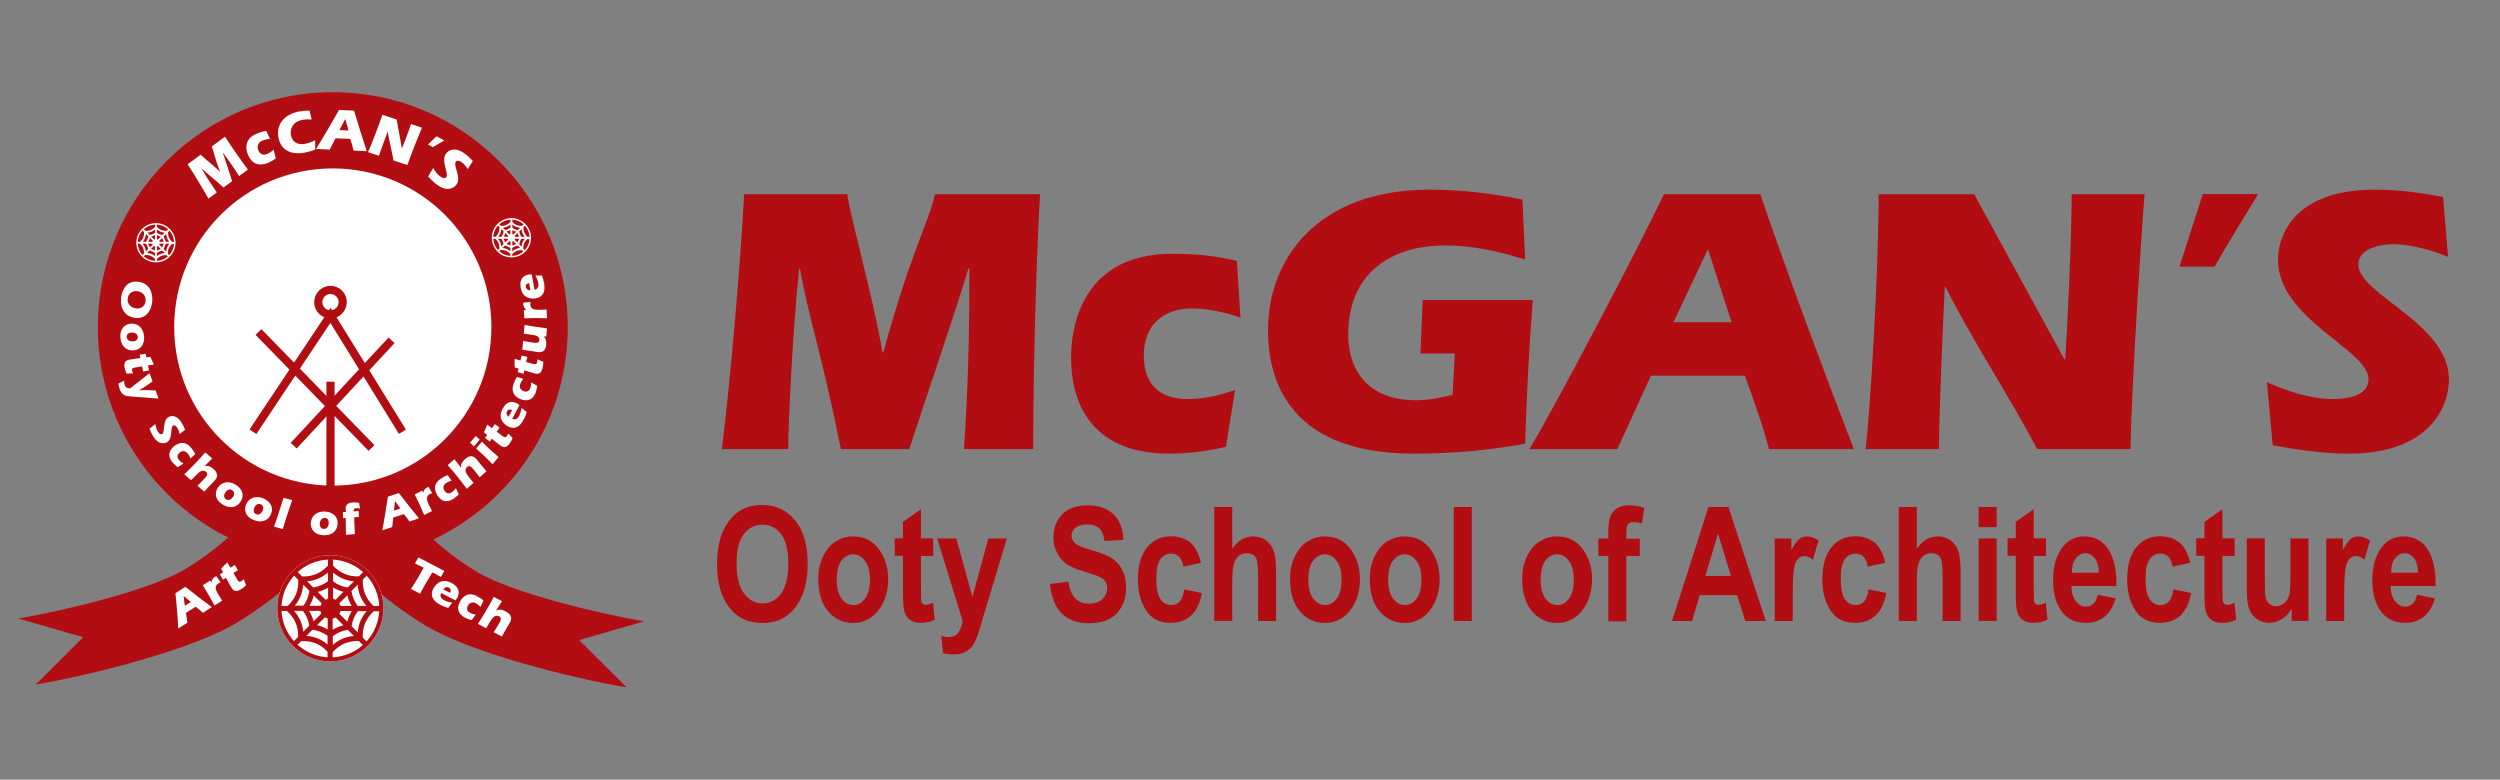 <?xml version="1.0" encoding="utf-8"?>
<!-- Generator: Adobe Illustrator 27.3.1, SVG Export Plug-In . SVG Version: 6.00 Build 0)  -->
<svg version="1.1" id="Layer_1" xmlns="http://www.w3.org/2000/svg" xmlns:xlink="http://www.w3.org/1999/xlink" x="0px" y="0px"
	 viewBox="0 0 186 58" style="enable-background:new 0 0 186 58;" xml:space="preserve">
<rect x="0" y="0" width="186" height="58" fill="#808080" stroke="none"/>
<g>
	<path style="fill:#B20D12;" d="M53.71,33.41c0.63-5.06,1.42-14.24,1.65-18.96h7.68c0.2,1.62,1.96,7.82,2.62,11.77h0.06
		c2.1-7.65,3.35-9.58,3.84-11.77h7.82c-0.17,2.76-0.51,11.14-0.51,18.96h-5.15c0.11-1.68,0.43-6.4,0.4-13.45h-0.06
		c-1.36,4.41-2.93,8.9-4.41,13.45h-5.09c-1.39-6.96-2.53-10.32-3.04-13.42h-0.06c-0.43,3.89-0.8,11-0.82,13.42H53.71z"/>
	<path style="fill:#B20D12;" d="M92.29,23.63c-1.17-0.4-2.39-0.68-3.61-0.68c-2.19,0-3.58,1.28-3.58,3.5c0,2.13,1.14,3.24,3.27,3.24
		c1.19,0,2.42-0.28,3.52-0.68l-0.68,4.23c-1.39,0.34-2.81,0.51-4.24,0.51c-4.63,0-7.28-2.5-7.28-7.19c0-1.51,0.37-7.68,7.53-7.68
		c1.85,0,3.35,0.17,4.8,0.54L92.29,23.63z"/>
	<path style="fill:#B20D12;" d="M108.24,26.3h-2.56l0.17-3.98h8.19c-0.28,3.58-0.46,7.14-0.57,10.69c-2.53,0.46-5.12,0.74-8.3,0.74
		c-9.81,0-10.83-6.14-10.83-9.18c0-5.32,3.7-10.46,12.02-10.46c2.39,0,4.66,0.28,6.91,0.74l0.2,4.46c-1.9-0.6-3.92-1.05-5.94-1.05
		c-4.15,0-7.22,2.16-7.22,6.6c0,3.16,1.93,4.92,5.03,4.92c0.94,0,1.85-0.2,2.73-0.4L108.24,26.3z"/>
	<path style="fill:#B20D12;" d="M122.83,27.95l-2.5,5.46h-6.54c2.02-3.33,8.44-15.63,10.01-18.96h7.16
		c2.19,6.37,4.55,12.68,6.96,18.96h-6.31c-0.48-1.85-1.14-3.64-1.79-5.46H122.83z M128.83,23.97l-1.76-5.43l-2.56,5.43H128.83z"/>
	<path style="fill:#B20D12;" d="M153.59,26.73h0.06c0.14-1.82,0.48-8.95,0.48-12.28h5.43c-0.17,1.93-0.97,13.99-1.05,18.96h-6.94
		c-2.19-4.12-4.8-8.04-6.82-12.05h-0.06c-0.08,1.71-0.43,9.21-0.43,12.05h-5.46c0.37-3.01,0.97-13.5,0.97-18.96h7.11L153.59,26.73z"
		/>
	<path style="fill:#B20D12;" d="M163.89,14.44h4.12c-1.08,1.79-2.22,3.58-3.24,5.4h-2.62L163.89,14.44z"/>
	<path style="fill:#B20D12;" d="M182.14,19.11c-1.28-0.51-2.73-0.94-4.12-0.94c-0.88,0-2.56,0.31-2.56,1.51
		c0,2.25,6.74,4.35,6.74,8.56c0,1.93-1.36,5.51-7.45,5.51c-1.91,0-3.81-0.28-5.66-0.62l-0.43-4.69c1.48,0.65,3.24,1.25,4.89,1.25
		c0.94,0,2.67-0.17,2.67-1.48c0-2.19-6.74-4.46-6.74-8.9c0-1.31,0.77-5.2,7.22-5.2c1.71,0,3.41,0.23,5.06,0.54L182.14,19.11z"/>
</g>
<g>
	<path style="fill:#B20D12;" d="M53.35,42.01c0-1.01,0.15-1.84,0.45-2.5c0.3-0.65,0.69-1.14,1.17-1.46
		c0.48-0.32,1.07-0.48,1.75-0.48c1,0,1.81,0.38,2.43,1.14c0.63,0.76,0.94,1.84,0.94,3.25c0,1.42-0.33,2.53-1,3.33
		c-0.58,0.71-1.37,1.06-2.37,1.06c-1.01,0-1.8-0.35-2.38-1.05C53.68,44.5,53.35,43.41,53.35,42.01z M54.8,41.96
		c0,0.98,0.19,1.71,0.56,2.2c0.37,0.49,0.83,0.73,1.38,0.73c0.55,0,1.01-0.24,1.37-0.73c0.36-0.48,0.54-1.23,0.54-2.23
		c0-0.98-0.18-1.71-0.53-2.18s-0.82-0.71-1.39-0.71s-1.04,0.24-1.4,0.71S54.8,40.96,54.8,41.96z"/>
	<path style="fill:#B20D12;" d="M60.88,43.04c0-0.6,0.12-1.15,0.36-1.65c0.24-0.49,0.55-0.87,0.94-1.11s0.82-0.37,1.3-0.37
		c0.81,0,1.45,0.32,1.91,0.95c0.46,0.64,0.69,1.38,0.69,2.23c0,0.63-0.12,1.21-0.36,1.72c-0.24,0.51-0.56,0.89-0.95,1.15
		c-0.39,0.26-0.82,0.39-1.29,0.39c-0.75,0-1.37-0.29-1.86-0.86C61.13,44.92,60.88,44.1,60.88,43.04z M62.25,43.13
		c0,0.62,0.12,1.09,0.37,1.41c0.24,0.32,0.54,0.48,0.88,0.48c0.34,0,0.62-0.16,0.86-0.48s0.36-0.79,0.36-1.42
		c0-0.61-0.12-1.08-0.37-1.4c-0.24-0.32-0.54-0.48-0.88-0.48c-0.34,0-0.63,0.16-0.87,0.48C62.37,42.04,62.25,42.51,62.25,43.13z"/>
	<path style="fill:#B20D12;" d="M69.43,40.06v1.3h-0.91v2.48c0,0.54,0.01,0.85,0.04,0.93c0.05,0.16,0.16,0.23,0.33,0.23
		c0.12,0,0.3-0.05,0.53-0.16l0.12,1.26c-0.31,0.16-0.66,0.24-1.05,0.24c-0.34,0-0.61-0.08-0.82-0.24c-0.2-0.16-0.34-0.4-0.41-0.7
		c-0.05-0.22-0.08-0.68-0.08-1.37v-2.68h-0.61v-1.3h0.61v-1.22l1.34-0.95v2.17H69.43z"/>
	<path style="fill:#B20D12;" d="M69.73,40.06h1.42l1.2,4.36l1.18-4.36h1.38l-1.78,5.91l-0.34,1.15c-0.15,0.43-0.3,0.75-0.45,0.95
		c-0.15,0.2-0.34,0.35-0.57,0.46c-0.23,0.11-0.51,0.16-0.85,0.16c-0.26,0-0.51-0.03-0.76-0.1l-0.12-1.27
		c0.21,0.05,0.4,0.08,0.56,0.08c0.25,0,0.46-0.08,0.63-0.25c0.16-0.17,0.3-0.48,0.4-0.92L69.73,40.06z"/>
	<path style="fill:#B20D12;" d="M78.12,43.44l1.37-0.16c0.15,1.08,0.66,1.63,1.52,1.63c0.42,0,0.76-0.11,1-0.33
		c0.24-0.22,0.36-0.5,0.36-0.82c0-0.19-0.04-0.36-0.13-0.49s-0.21-0.25-0.39-0.33c-0.17-0.09-0.59-0.23-1.26-0.44
		c-0.6-0.18-1.04-0.38-1.31-0.59c-0.28-0.21-0.5-0.49-0.66-0.83c-0.16-0.34-0.25-0.72-0.25-1.11c0-0.46,0.1-0.88,0.32-1.25
		c0.21-0.37,0.5-0.65,0.87-0.84c0.37-0.19,0.83-0.28,1.37-0.28c0.82,0,1.46,0.22,1.92,0.67c0.46,0.44,0.7,1.08,0.73,1.9l-1.41,0.08
		c-0.06-0.46-0.19-0.77-0.4-0.96c-0.2-0.18-0.5-0.27-0.87-0.27c-0.38,0-0.67,0.08-0.87,0.24c-0.2,0.16-0.31,0.35-0.31,0.59
		c0,0.23,0.09,0.42,0.28,0.58c0.19,0.16,0.61,0.33,1.28,0.52c0.71,0.2,1.22,0.42,1.53,0.64c0.31,0.23,0.55,0.52,0.72,0.87
		c0.17,0.36,0.25,0.79,0.25,1.3c0,0.74-0.23,1.36-0.68,1.86c-0.45,0.5-1.16,0.75-2.13,0.75C79.26,46.35,78.31,45.38,78.12,43.44z"/>
	<path style="fill:#B20D12;" d="M89.35,41.87l-1.31,0.29c-0.1-0.64-0.4-0.97-0.91-0.97c-0.33,0-0.6,0.14-0.8,0.42
		c-0.2,0.28-0.3,0.75-0.3,1.41c0,0.73,0.1,1.25,0.3,1.55s0.47,0.45,0.81,0.45c0.25,0,0.46-0.08,0.62-0.26
		c0.16-0.17,0.28-0.48,0.35-0.91l1.31,0.27c-0.27,1.48-1.05,2.22-2.33,2.22c-0.82,0-1.43-0.31-1.83-0.94
		c-0.4-0.63-0.6-1.38-0.6-2.26c0-1.05,0.23-1.86,0.68-2.41c0.45-0.55,1.04-0.83,1.77-0.83c0.59,0,1.07,0.16,1.45,0.47
		S89.18,41.19,89.35,41.87z"/>
	<path style="fill:#B20D12;" d="M91.68,37.72v3.11c0.21-0.31,0.45-0.54,0.7-0.69c0.26-0.15,0.54-0.23,0.84-0.23
		c0.4,0,0.74,0.11,1.01,0.32c0.27,0.21,0.46,0.51,0.58,0.9c0.08,0.29,0.13,0.77,0.13,1.46v3.61H93.6v-3.25
		c0-0.75-0.05-1.22-0.14-1.41c-0.13-0.25-0.36-0.38-0.69-0.38c-0.34,0-0.61,0.14-0.8,0.41s-0.29,0.79-0.29,1.55v3.08h-1.34v-8.48
		H91.68z"/>
	<path style="fill:#B20D12;" d="M95.98,43.04c0-0.6,0.12-1.15,0.36-1.65c0.24-0.49,0.55-0.87,0.94-1.11s0.82-0.37,1.3-0.37
		c0.81,0,1.45,0.32,1.91,0.95s0.69,1.38,0.69,2.23c0,0.63-0.12,1.21-0.36,1.72c-0.24,0.51-0.56,0.89-0.95,1.15s-0.82,0.39-1.29,0.39
		c-0.75,0-1.37-0.29-1.86-0.86C96.22,44.92,95.98,44.1,95.98,43.04z M97.34,43.13c0,0.62,0.12,1.09,0.37,1.41
		c0.24,0.32,0.54,0.48,0.88,0.48c0.34,0,0.62-0.16,0.86-0.48c0.24-0.32,0.36-0.79,0.36-1.42c0-0.61-0.12-1.08-0.37-1.4
		c-0.24-0.32-0.54-0.48-0.88-0.48c-0.34,0-0.62,0.16-0.87,0.48C97.46,42.04,97.34,42.51,97.34,43.13z"/>
	<path style="fill:#B20D12;" d="M101.91,43.04c0-0.6,0.12-1.15,0.36-1.65c0.24-0.49,0.55-0.87,0.94-1.11s0.82-0.37,1.3-0.37
		c0.81,0,1.45,0.32,1.91,0.95s0.69,1.38,0.69,2.23c0,0.63-0.12,1.21-0.36,1.72c-0.24,0.51-0.56,0.89-0.95,1.15s-0.82,0.39-1.29,0.39
		c-0.75,0-1.37-0.29-1.86-0.86C102.16,44.92,101.91,44.1,101.91,43.04z M103.28,43.13c0,0.62,0.12,1.09,0.37,1.41
		c0.24,0.32,0.54,0.48,0.88,0.48c0.34,0,0.62-0.16,0.86-0.48c0.24-0.32,0.36-0.79,0.36-1.42c0-0.61-0.12-1.08-0.37-1.4
		c-0.24-0.32-0.54-0.48-0.88-0.48c-0.34,0-0.62,0.16-0.87,0.48C103.4,42.04,103.28,42.51,103.28,43.13z"/>
	<path style="fill:#B20D12;" d="M108.16,46.2v-8.48h1.34v8.48H108.16z"/>
	<path style="fill:#B20D12;" d="M113.25,43.04c0-0.6,0.12-1.15,0.36-1.65c0.24-0.49,0.55-0.87,0.94-1.11s0.82-0.37,1.3-0.37
		c0.81,0,1.45,0.32,1.91,0.95s0.69,1.38,0.69,2.23c0,0.63-0.12,1.21-0.36,1.72c-0.24,0.51-0.56,0.89-0.95,1.15s-0.82,0.39-1.29,0.39
		c-0.75,0-1.37-0.29-1.86-0.86C113.5,44.92,113.25,44.1,113.25,43.04z M114.62,43.13c0,0.62,0.12,1.09,0.37,1.41
		c0.24,0.32,0.54,0.48,0.88,0.48c0.34,0,0.62-0.16,0.86-0.48c0.24-0.32,0.36-0.79,0.36-1.42c0-0.61-0.12-1.08-0.37-1.4
		c-0.24-0.32-0.54-0.48-0.88-0.48c-0.34,0-0.62,0.16-0.87,0.48C114.74,42.04,114.62,42.51,114.62,43.13z"/>
	<path style="fill:#B20D12;" d="M118.92,40.06h0.74v-0.46c0-0.56,0.05-0.96,0.16-1.21s0.28-0.45,0.52-0.59
		c0.24-0.14,0.53-0.21,0.88-0.21c0.38,0,0.75,0.07,1.11,0.21l-0.17,1.13c-0.22-0.06-0.42-0.09-0.62-0.09
		c-0.19,0-0.33,0.05-0.41,0.16s-0.13,0.32-0.13,0.64v0.44h1v1.28h-1v4.87h-1.34v-4.87h-0.74V40.06z"/>
	<path style="fill:#B20D12;" d="M131.37,46.2h-1.52l-0.61-1.92h-2.78l-0.57,1.92h-1.49l2.71-8.48h1.49L131.37,46.2z M128.78,42.85
		l-0.96-3.15l-0.94,3.15H128.78z"/>
	<path style="fill:#B20D12;" d="M133.38,46.2h-1.34v-6.14h1.24v0.87c0.21-0.41,0.4-0.68,0.57-0.82c0.17-0.13,0.36-0.2,0.58-0.2
		c0.3,0,0.6,0.1,0.87,0.31l-0.42,1.42c-0.22-0.18-0.43-0.27-0.62-0.27c-0.19,0-0.35,0.07-0.49,0.21c-0.14,0.14-0.24,0.38-0.3,0.74
		s-0.09,1.02-0.09,1.98V46.2z"/>
	<path style="fill:#B20D12;" d="M140.27,41.87l-1.31,0.29c-0.1-0.64-0.4-0.97-0.91-0.97c-0.33,0-0.6,0.14-0.8,0.42
		c-0.2,0.28-0.3,0.75-0.3,1.41c0,0.73,0.1,1.25,0.3,1.55s0.47,0.45,0.81,0.45c0.25,0,0.46-0.08,0.62-0.26
		c0.16-0.17,0.28-0.48,0.35-0.91l1.31,0.27c-0.27,1.48-1.05,2.22-2.33,2.22c-0.82,0-1.43-0.31-1.83-0.94s-0.6-1.38-0.6-2.26
		c0-1.05,0.22-1.86,0.67-2.41c0.45-0.55,1.04-0.83,1.77-0.83c0.59,0,1.07,0.16,1.45,0.47S140.11,41.19,140.27,41.87z"/>
	<path style="fill:#B20D12;" d="M142.61,37.72v3.11c0.21-0.31,0.45-0.54,0.7-0.69c0.26-0.15,0.54-0.23,0.84-0.23
		c0.4,0,0.74,0.11,1.01,0.32c0.27,0.21,0.46,0.51,0.58,0.9c0.08,0.29,0.13,0.77,0.13,1.46v3.61h-1.34v-3.25
		c0-0.75-0.05-1.22-0.14-1.41c-0.13-0.25-0.36-0.38-0.69-0.38c-0.34,0-0.61,0.14-0.8,0.41s-0.29,0.79-0.29,1.55v3.08h-1.34v-8.48
		H142.61z"/>
	<path style="fill:#B20D12;" d="M147.21,39.22v-1.5h1.34v1.5H147.21z M147.21,46.2v-6.14h1.34v6.14H147.21z"/>
	<path style="fill:#B20D12;" d="M152.22,40.06v1.3h-0.91v2.48c0,0.54,0.01,0.85,0.04,0.93c0.05,0.16,0.16,0.23,0.33,0.23
		c0.12,0,0.3-0.05,0.53-0.16l0.12,1.26c-0.31,0.16-0.66,0.24-1.05,0.24c-0.34,0-0.61-0.08-0.82-0.24c-0.21-0.16-0.34-0.4-0.41-0.7
		c-0.05-0.22-0.08-0.68-0.08-1.37v-2.68h-0.61v-1.3h0.61v-1.22l1.34-0.95v2.17H152.22z"/>
	<path style="fill:#B20D12;" d="M156.08,44.25l1.32,0.27c-0.18,0.62-0.45,1.08-0.83,1.37c-0.37,0.3-0.83,0.45-1.37,0.45
		c-0.75,0-1.32-0.25-1.73-0.75c-0.48-0.58-0.72-1.39-0.72-2.43c0-1.03,0.24-1.85,0.72-2.47c0.41-0.52,0.94-0.78,1.58-0.78
		c0.72,0,1.29,0.27,1.7,0.8c0.47,0.61,0.71,1.51,0.71,2.7l-0.01,0.19h-3.34c0.01,0.49,0.12,0.87,0.33,1.13
		c0.21,0.27,0.46,0.4,0.76,0.4C155.65,45.13,155.94,44.84,156.08,44.25z M156.15,42.6c-0.01-0.48-0.11-0.84-0.31-1.08
		c-0.19-0.24-0.42-0.36-0.69-0.36c-0.28,0-0.52,0.13-0.71,0.38c-0.2,0.26-0.29,0.61-0.29,1.07H156.15z"/>
	<path style="fill:#B20D12;" d="M162.95,41.87l-1.31,0.29c-0.1-0.64-0.4-0.97-0.91-0.97c-0.33,0-0.6,0.14-0.8,0.42
		c-0.2,0.28-0.3,0.75-0.3,1.41c0,0.73,0.1,1.25,0.3,1.55s0.47,0.45,0.81,0.45c0.25,0,0.46-0.08,0.62-0.26
		c0.16-0.17,0.28-0.48,0.35-0.91l1.31,0.27c-0.27,1.48-1.05,2.22-2.33,2.22c-0.82,0-1.43-0.31-1.83-0.94s-0.6-1.38-0.6-2.26
		c0-1.05,0.22-1.86,0.67-2.41c0.45-0.55,1.04-0.83,1.77-0.83c0.59,0,1.07,0.16,1.45,0.47S162.79,41.19,162.95,41.87z"/>
	<path style="fill:#B20D12;" d="M166.26,40.06v1.3h-0.91v2.48c0,0.54,0.01,0.85,0.04,0.93c0.05,0.16,0.16,0.23,0.33,0.23
		c0.12,0,0.3-0.05,0.53-0.16l0.12,1.26c-0.31,0.16-0.66,0.24-1.05,0.24c-0.34,0-0.61-0.08-0.82-0.24c-0.21-0.16-0.34-0.4-0.41-0.7
		c-0.05-0.22-0.08-0.68-0.08-1.37v-2.68h-0.61v-1.3h0.61v-1.22l1.34-0.95v2.17H166.26z"/>
	<path style="fill:#B20D12;" d="M170.5,46.2v-0.92c-0.18,0.33-0.43,0.59-0.73,0.78c-0.3,0.19-0.61,0.28-0.94,0.28
		c-0.33,0-0.63-0.09-0.89-0.26s-0.46-0.42-0.59-0.74c-0.13-0.32-0.19-0.79-0.19-1.4v-3.89h1.34v2.82c0,0.81,0.02,1.32,0.06,1.54
		s0.13,0.39,0.27,0.51c0.14,0.12,0.31,0.18,0.5,0.18c0.22,0,0.43-0.08,0.62-0.23c0.19-0.16,0.31-0.36,0.37-0.6s0.09-0.78,0.09-1.62
		v-2.59h1.34v6.14H170.5z"/>
	<path style="fill:#B20D12;" d="M174.41,46.2h-1.34v-6.14h1.24v0.87c0.21-0.41,0.4-0.68,0.57-0.82c0.17-0.13,0.36-0.2,0.58-0.2
		c0.3,0,0.6,0.1,0.87,0.31l-0.42,1.42c-0.22-0.18-0.43-0.27-0.62-0.27c-0.19,0-0.35,0.07-0.49,0.21c-0.14,0.14-0.24,0.38-0.3,0.74
		s-0.09,1.02-0.09,1.98V46.2z"/>
	<path style="fill:#B20D12;" d="M179.83,44.25l1.32,0.27c-0.18,0.62-0.45,1.08-0.83,1.37c-0.37,0.3-0.83,0.45-1.37,0.45
		c-0.75,0-1.32-0.25-1.73-0.75c-0.48-0.58-0.72-1.39-0.72-2.43c0-1.03,0.24-1.85,0.72-2.47c0.41-0.52,0.94-0.78,1.58-0.78
		c0.72,0,1.29,0.27,1.7,0.8c0.47,0.61,0.71,1.51,0.71,2.7l-0.01,0.19h-3.34c0.01,0.49,0.12,0.87,0.33,1.13
		c0.21,0.27,0.46,0.4,0.76,0.4C179.41,45.13,179.69,44.84,179.83,44.25z M179.9,42.6c-0.01-0.48-0.11-0.84-0.31-1.08
		c-0.19-0.24-0.42-0.36-0.69-0.36c-0.28,0-0.52,0.13-0.71,0.38c-0.2,0.26-0.29,0.61-0.29,1.07H179.9z"/>
</g>
<g>
	<circle style="fill:#FFFFFF;" cx="24.76" cy="24.34" r="12.83"/>
	<g>
		<g>
			<line style="fill:none;stroke:#B20D12;stroke-width:0.609;stroke-miterlimit:10;" x1="24.59" y1="38.43" x2="24.59" y2="28.4"/>
			<line style="fill:none;stroke:#B20D12;stroke-width:0.609;stroke-miterlimit:10;" x1="29.13" y1="25.32" x2="21.85" y2="33.16"/>
			<line style="fill:none;stroke:#B20D12;stroke-width:0.609;stroke-miterlimit:10;" x1="19.23" y1="24.7" x2="27.64" y2="33.33"/>
			<path style="fill:none;stroke:#B20D12;stroke-width:0.609;stroke-miterlimit:10;" d="M24.59,23.39L24.59,23.39
				c-0.5,0-0.91-0.41-0.91-0.91v0c0-0.5,0.41-0.91,0.91-0.91h0c0.5,0,0.91,0.41,0.91,0.91v0C25.49,22.98,25.09,23.39,24.59,23.39z"
				/>
			<polyline style="fill:none;stroke:#B20D12;stroke-width:0.609;stroke-miterlimit:10;" points="18.82,32.12 24.59,23.46 
				29.94,32.12 			"/>
		</g>
	</g>
	<path style="fill:#B20D12;" d="M2.66,50.93l3.53-3.52l-4.84-1.39c3.29-0.56,9.88-2.11,12.51-3.72c1.95-1.19,3.63-2.63,5.01-4.27
		l5.23,2.8c-1.76,2.1-3.92,3.94-6.41,5.46C14.32,48.34,6.86,50.21,2.66,50.93z"/>
	<path style="fill:#B20D12;" d="M46.62,51.14l-3.53-3.52l4.84-1.39c-3.29-0.56-9.88-2.11-12.51-3.72c-1.95-1.19-3.63-2.63-5.01-4.27
		l-5.23,2.8c1.76,2.1,3.92,3.94,6.41,5.46C34.97,48.56,42.42,50.43,46.62,51.14z"/>
	<path style="fill:#B20D12;" d="M24.76,6.86c-9.65,0-17.48,7.83-17.48,17.48s7.83,17.48,17.48,17.48s17.48-7.83,17.48-17.48
		S34.42,6.86,24.76,6.86z M24.76,36.13c-6.52,0-11.8-5.28-11.8-11.8s5.28-11.8,11.8-11.8c6.52,0,11.8,5.28,11.8,11.8
		S31.28,36.13,24.76,36.13z"/>
	<g>
		<path style="fill:none;" d="M11.58,24.34c0-7.28,5.9-13.18,13.18-13.18s13.18,5.9,13.18,13.18"/>
		<path style="fill:#FFFFFF;" d="M15.51,14.78c-0.39-0.7-1.14-1.94-1.55-2.56l0.97-0.71c0.18,0.19,0.97,0.81,1.42,1.25l0.01-0.01
			c-0.44-1.16-0.46-1.52-0.61-1.85l0.99-0.73c0.23,0.36,0.97,1.46,1.7,2.45l-0.65,0.48c-0.14-0.22-0.54-0.85-1.2-1.74l-0.01,0.01
			c0.24,0.69,0.46,1.4,0.69,2.11l-0.64,0.47c-0.82-0.75-1.28-1.07-1.63-1.42l-0.01,0.01c0.31,0.53,0.92,1.47,1.14,1.78L15.51,14.78z
			"/>
		<path style="fill:#FFFFFF;" d="M20.09,10.34c-0.19,0.01-0.39,0.04-0.56,0.12c-0.32,0.13-0.44,0.4-0.31,0.72
			c0.13,0.31,0.36,0.4,0.67,0.27c0.17-0.07,0.33-0.19,0.47-0.31l0.16,0.65c-0.18,0.13-0.38,0.24-0.58,0.33
			c-0.67,0.28-1.21,0.07-1.49-0.6c-0.09-0.22-0.41-1.13,0.63-1.57c0.27-0.11,0.5-0.18,0.73-0.21L20.09,10.34z"/>
		<path style="fill:#FFFFFF;" d="M23.45,11.14c-0.26,0.09-0.53,0.17-0.8,0.22c-0.69,0.13-1.71,0.03-1.93-1.11
			c-0.21-1.06,0.52-1.76,1.51-1.95c0.26-0.05,0.53-0.07,0.8-0.07l0.16,0.66c-0.23-0.01-0.47-0.02-0.7,0.03
			c-0.74,0.14-0.93,0.71-0.84,1.15c0.1,0.53,0.54,0.73,1.04,0.63c0.27-0.05,0.52-0.15,0.76-0.27L23.45,11.14z"/>
		<path style="fill:#FFFFFF;" d="M24.96,10.29l-0.43,0.84l-1.02-0.05c0.34-0.51,1.44-2.39,1.71-2.9l1.12,0.05
			c0.3,1.01,0.62,2.02,0.95,3.02l-0.99-0.05c-0.06-0.29-0.15-0.58-0.24-0.87L24.96,10.29z M25.93,9.71l-0.24-0.86l-0.44,0.83
			L25.93,9.71z"/>
		<path style="fill:#FFFFFF;" d="M29.9,11.04L29.9,11.04c0.12-0.26,0.52-1.31,0.68-1.81l0.81,0.27c-0.12,0.28-0.83,2.04-1.08,2.78
			l-1.03-0.34c-0.13-0.72-0.32-1.44-0.43-2.13l-0.01,0c-0.1,0.25-0.51,1.35-0.65,1.78l-0.81-0.27c0.2-0.43,0.8-1.97,1.07-2.78
			l1.06,0.35L29.9,11.04z"/>
		<path style="fill:#FFFFFF;" d="M32.48,10.14l0.57,0.31c-0.28,0.17-0.57,0.33-0.85,0.5l-0.36-0.2L32.48,10.14z"/>
		<path style="fill:#FFFFFF;" d="M34.8,12.58c-0.11-0.18-0.26-0.37-0.43-0.5c-0.11-0.08-0.35-0.2-0.46-0.05
			c-0.21,0.28,0.44,1.18,0.05,1.71c-0.18,0.24-0.69,0.57-1.45,0c-0.24-0.18-0.45-0.39-0.66-0.61l0.38-0.63
			c0.12,0.22,0.29,0.46,0.5,0.61c0.12,0.09,0.35,0.23,0.48,0.06c0.2-0.28-0.43-1.19-0.02-1.75c0.12-0.17,0.58-0.58,1.4,0.02
			c0.22,0.16,0.41,0.35,0.59,0.54L34.8,12.58z"/>
	</g>
	<g>
		<path style="fill:none;" d="M9.38,20.24c-0.28,1.19-0.43,2.42-0.43,3.7c0,8.76,7.11,15.87,15.87,15.87s15.87-7.11,15.87-15.87
			c0-1.43-0.19-2.82-0.55-4.15"/>
		<path style="fill:#FFFFFF;" d="M10.07,23.65c-0.82-0.09-1.14-0.74-1.06-1.5c0.08-0.69,0.48-1.28,1.24-1.19
			c0.93,0.1,1.14,0.88,1.07,1.53C11.24,23.17,10.82,23.74,10.07,23.65z M10.2,21.66c-0.37-0.04-0.66,0.19-0.7,0.56
			c-0.05,0.4,0.25,0.68,0.63,0.73c0.36,0.04,0.66-0.17,0.7-0.54C10.88,22,10.59,21.71,10.2,21.66z"/>
		<path style="fill:#FFFFFF;" d="M9.94,26.07C9.35,26.11,9,25.7,8.96,25.13C8.9,24.3,9.46,24.1,9.73,24.08
			c0.59-0.04,0.95,0.39,0.99,0.95C10.76,25.56,10.51,26.03,9.94,26.07z M9.78,24.74c-0.19,0.01-0.37,0.12-0.35,0.34
			c0.02,0.25,0.26,0.33,0.47,0.32c0.2-0.01,0.36-0.12,0.35-0.34C10.23,24.82,10,24.73,9.78,24.74z"/>
		<path style="fill:#FFFFFF;" d="M10.57,27.26c-0.19,0.03-0.34,0.05-0.56,0.09c-0.13,0.03-0.22,0.07-0.19,0.21
			c0.02,0.08,0.05,0.15,0.08,0.22L9.42,27.8c-0.07-0.13-0.11-0.28-0.14-0.42c-0.07-0.32-0.02-0.55,0.33-0.62
			c0.26-0.05,0.53-0.07,0.83-0.12l-0.05-0.25l0.44-0.07l0.06,0.27l0.3-0.04l0.26,0.57l-0.44,0.07l0.08,0.37l-0.44,0.08L10.57,27.26z
			"/>
		<path style="fill:#FFFFFF;" d="M11.13,27.76l0.22,0.62c-0.34,0.22-0.66,0.48-1,0.65l0,0.01c0.4-0.03,0.81-0.01,1.23,0.01l0.21,0.6
			l-2.04-0.15c-0.39-0.03-0.68-0.07-0.85-0.56c-0.04-0.13-0.07-0.26-0.09-0.4l0.43-0.22c0,0.11,0,0.22,0.04,0.33
			c0.07,0.19,0.22,0.25,0.41,0.24L11.13,27.76z"/>
		<path style="fill:#FFFFFF;" d="M13.36,32.3c-0.03-0.16-0.08-0.33-0.17-0.47c-0.06-0.09-0.2-0.24-0.32-0.16
			c-0.22,0.14,0,0.95-0.42,1.22c-0.19,0.12-0.64,0.22-1.03-0.39c-0.12-0.19-0.22-0.4-0.3-0.61l0.44-0.34
			c0.03,0.19,0.08,0.4,0.19,0.57c0.06,0.09,0.19,0.26,0.32,0.17c0.22-0.14,0.01-0.96,0.45-1.25c0.13-0.08,0.57-0.26,0.98,0.39
			c0.11,0.17,0.2,0.36,0.27,0.54L13.36,32.3z"/>
		<path style="fill:#FFFFFF;" d="M14.17,34.11c-0.05-0.14-0.12-0.27-0.22-0.38c-0.17-0.2-0.39-0.22-0.59-0.05
			c-0.19,0.17-0.2,0.35-0.04,0.54c0.09,0.11,0.21,0.2,0.33,0.27l-0.43,0.27c-0.14-0.1-0.26-0.21-0.37-0.34
			c-0.36-0.42-0.34-0.85,0.09-1.21c0.14-0.12,0.72-0.56,1.27,0.09c0.14,0.17,0.24,0.32,0.32,0.48L14.17,34.11z"/>
		<path style="fill:#FFFFFF;" d="M15.79,34.11c-0.09,0.09-0.41,0.4-0.57,0.57l0,0.01c0.26-0.07,0.43,0,0.67,0.21
			c0.25,0.22,0.39,0.5,0.12,0.81c-0.06,0.07-0.54,0.55-0.81,0.87l-0.51-0.44c0.21-0.21,0.42-0.41,0.62-0.64
			c0.11-0.12,0.17-0.27,0.02-0.4c-0.13-0.11-0.3-0.1-0.44-0.01c-0.16,0.1-0.42,0.38-0.67,0.64l-0.51-0.44
			c0.31-0.29,1.03-1.01,1.56-1.63L15.79,34.11z"/>
		<path style="fill:#FFFFFF;" d="M17.92,37.29c-0.31,0.51-0.85,0.55-1.33,0.26c-0.72-0.43-0.54-1.01-0.41-1.23
			c0.31-0.51,0.87-0.55,1.35-0.26C17.98,36.33,18.22,36.81,17.92,37.29z M16.75,36.66c-0.1,0.16-0.12,0.37,0.07,0.49
			c0.22,0.13,0.42-0.02,0.53-0.2c0.1-0.17,0.11-0.37-0.08-0.48C17.07,36.33,16.87,36.47,16.75,36.66z"/>
		<path style="fill:#FFFFFF;" d="M20.17,38.23c-0.22,0.55-0.75,0.68-1.27,0.47c-0.78-0.31-0.7-0.91-0.6-1.15
			c0.22-0.55,0.77-0.68,1.29-0.47C20.07,37.28,20.38,37.71,20.17,38.23z M18.91,37.79c-0.07,0.18-0.05,0.39,0.15,0.47
			c0.23,0.09,0.41-0.09,0.49-0.28c0.07-0.18,0.05-0.38-0.15-0.46C19.17,37.42,18.99,37.59,18.91,37.79z"/>
		<path style="fill:#FFFFFF;" d="M21.74,37.21c-0.13,0.36-0.54,1.58-0.7,2.15l-0.65-0.17c0.25-0.71,0.48-1.42,0.7-2.15L21.74,37.21z
			"/>
		<path style="fill:#FFFFFF;" d="M25.12,38.96c-0.03,0.6-0.48,0.89-1.05,0.86c-0.84-0.04-0.96-0.63-0.95-0.89
			c0.03-0.59,0.5-0.9,1.06-0.87C24.72,38.09,25.15,38.4,25.12,38.96z M23.79,38.96c-0.01,0.19,0.08,0.38,0.3,0.39
			c0.25,0.01,0.36-0.22,0.37-0.43c0.01-0.2-0.08-0.38-0.29-0.39C23.92,38.53,23.8,38.74,23.79,38.96z"/>
		<path style="fill:#FFFFFF;" d="M25.52,38.55l-0.01-0.44l0.23-0.02l-0.02-0.19c-0.02-0.29,0.1-0.49,0.52-0.52
			c0.16-0.01,0.32,0,0.48,0.03l0.06,0.43c-0.1-0.03-0.2-0.04-0.3-0.03c-0.13,0.01-0.18,0.08-0.17,0.24l0.38-0.03l0.01,0.44
			l-0.35,0.03c0.01,0.43,0.03,0.84,0.05,1.25l-0.66,0.05c0-0.41-0.01-0.81-0.02-1.25L25.52,38.55z"/>
		<path style="fill:#FFFFFF;" d="M29.26,38.5l-0.08,0.71l-0.74,0.25c0.1-0.45,0.36-2.08,0.42-2.51l0.81-0.27
			c0.49,0.64,0.99,1.26,1.5,1.88l-0.71,0.24c-0.12-0.19-0.27-0.37-0.41-0.55L29.26,38.5z M29.79,37.83l-0.4-0.55l-0.08,0.71
			L29.79,37.83z"/>
		<path style="fill:#FFFFFF;" d="M31.48,36.67L31.48,36.67c0.04-0.17,0.13-0.32,0.28-0.39c0.04-0.02,0.08-0.04,0.13-0.05l0.27,0.47
			c-0.06,0.01-0.12,0.02-0.17,0.05c-0.18,0.09-0.26,0.27-0.21,0.47c0.04,0.17,0.17,0.43,0.36,0.8l-0.58,0.3
			c-0.18-0.43-0.36-0.86-0.71-1.53l0.56-0.29L31.48,36.67z"/>
		<path style="fill:#FFFFFF;" d="M33.6,35.76c-0.14,0.04-0.28,0.09-0.4,0.17c-0.22,0.14-0.27,0.36-0.13,0.58
			c0.14,0.21,0.33,0.25,0.54,0.11c0.12-0.08,0.22-0.19,0.31-0.3l0.21,0.46c-0.12,0.12-0.25,0.24-0.39,0.33
			c-0.46,0.3-0.89,0.23-1.19-0.24c-0.1-0.15-0.47-0.79,0.25-1.26c0.18-0.12,0.34-0.2,0.51-0.26L33.6,35.76z"/>
		<path style="fill:#FFFFFF;" d="M33.81,34.16c0.07,0.1,0.34,0.45,0.49,0.63h0.01c-0.03-0.27,0.06-0.42,0.3-0.64
			c0.25-0.22,0.54-0.32,0.82-0.01c0.06,0.07,0.48,0.6,0.76,0.92l-0.5,0.45c-0.18-0.23-0.35-0.47-0.55-0.69
			c-0.11-0.12-0.25-0.2-0.4-0.07c-0.13,0.12-0.13,0.28-0.06,0.43c0.08,0.17,0.32,0.47,0.55,0.74l-0.5,0.45
			c-0.25-0.35-0.87-1.15-1.42-1.76L33.81,34.16z"/>
		<path style="fill:#FFFFFF;" d="M35.27,33.21l-0.3-0.27l0.43-0.5l0.29,0.27L35.27,33.21z M36.64,34.54
			c-0.35-0.38-0.72-0.73-1.22-1.17l0.44-0.51c0.39,0.41,0.81,0.78,1.24,1.15L36.64,34.54z"/>
		<path style="fill:#FFFFFF;" d="M36.96,32.11c0.15,0.12,0.27,0.22,0.45,0.35c0.1,0.07,0.21,0.11,0.29,0
			c0.05-0.07,0.08-0.14,0.11-0.21l0.33,0.34c-0.05,0.14-0.13,0.27-0.21,0.39c-0.19,0.26-0.38,0.39-0.68,0.18
			c-0.22-0.15-0.42-0.34-0.66-0.52l-0.15,0.21l-0.35-0.27l0.16-0.22l-0.24-0.19l0.24-0.58l0.35,0.27l0.22-0.31l0.35,0.27
			L36.96,32.11z"/>
		<path style="fill:#FFFFFF;" d="M38.11,31.16c0.23,0.12,0.42-0.03,0.52-0.22c0.09-0.18,0.14-0.38,0.18-0.58l0.38,0.29
			c-0.05,0.19-0.13,0.38-0.22,0.55c-0.25,0.48-0.61,0.82-1.2,0.51c-0.16-0.08-0.8-0.5-0.38-1.29c0.26-0.49,0.63-0.64,1.05-0.42
			c0.07,0.04,0.15,0.08,0.21,0.14L38.11,31.16z M38.1,30.52c-0.17-0.09-0.3-0.07-0.38,0.08c-0.08,0.16,0,0.32,0.12,0.41L38.1,30.52z
			"/>
		<path style="fill:#FFFFFF;" d="M38.93,28.18c-0.09,0.11-0.17,0.24-0.22,0.38c-0.09,0.24,0,0.45,0.25,0.54
			c0.24,0.09,0.41,0,0.49-0.23c0.05-0.13,0.07-0.28,0.07-0.42l0.45,0.25c-0.02,0.17-0.06,0.33-0.11,0.49
			c-0.19,0.52-0.57,0.71-1.1,0.52c-0.17-0.06-0.84-0.35-0.55-1.15c0.07-0.21,0.15-0.37,0.25-0.51L38.93,28.18z"/>
		<path style="fill:#FFFFFF;" d="M39.14,26.93c0.18,0.05,0.33,0.1,0.55,0.15c0.13,0.03,0.23,0.03,0.27-0.11
			c0.02-0.08,0.02-0.16,0.02-0.24l0.44,0.19c0,0.15-0.01,0.3-0.05,0.44c-0.07,0.32-0.21,0.51-0.56,0.43
			c-0.26-0.06-0.51-0.16-0.8-0.23l-0.06,0.25l-0.43-0.12l0.06-0.27l-0.29-0.09l0-0.63l0.43,0.12l0.09-0.37l0.43,0.11L39.14,26.93z"
			/>
		<path style="fill:#FFFFFF;" d="M40.44,25.02L40.44,25.02c0.18,0.16,0.22,0.38,0.2,0.62c-0.04,0.47-0.28,0.58-0.57,0.56
			c-0.11-0.01-0.87-0.14-1.21-0.17l0.06-0.66c0.3,0.04,0.59,0.11,0.89,0.14c0.16,0.01,0.31-0.03,0.32-0.21
			c0.02-0.17-0.11-0.28-0.26-0.33c-0.19-0.06-0.57-0.1-0.9-0.14l0.06-0.65c0.55,0.1,1.12,0.18,1.67,0.25l-0.06,0.62L40.44,25.02z"/>
		<path style="fill:#FFFFFF;" d="M39.17,23.07L39.17,23.07c-0.13-0.11-0.23-0.25-0.24-0.42c0-0.04,0-0.09,0.01-0.14l0.54-0.04
			c-0.01,0.06-0.03,0.12-0.03,0.18c0.01,0.2,0.14,0.35,0.34,0.38c0.17,0.03,0.46,0.02,0.88,0l0.03,0.65
			c-0.46-0.02-0.93-0.03-1.69,0.01l-0.03-0.62L39.17,23.07z"/>
		<path style="fill:#FFFFFF;" d="M39.77,21.56c0.26-0.04,0.32-0.28,0.28-0.5c-0.03-0.2-0.12-0.39-0.21-0.56l0.48,0
			c0.07,0.18,0.13,0.38,0.16,0.57c0.09,0.53,0.01,1.02-0.65,1.13c-0.18,0.03-0.94,0.09-1.09-0.8c-0.09-0.55,0.11-0.89,0.57-0.97
			c0.08-0.01,0.17-0.02,0.25-0.02L39.77,21.56z M39.37,21.06c-0.19,0.03-0.28,0.13-0.25,0.29c0.03,0.18,0.2,0.25,0.34,0.25
			L39.37,21.06z"/>
	</g>
	<g>
		<path style="fill:#FFFFFF;" d="M13.84,45.6l0.1,0.73l-0.68,0.43c-0.01-0.48-0.15-2.18-0.21-2.63l0.74-0.47
			c0.65,0.52,1.31,1.02,1.97,1.51l-0.66,0.42c-0.17-0.16-0.36-0.3-0.54-0.45L13.84,45.6z M14.2,44.79l-0.54-0.45l0.09,0.73
			L14.2,44.79z"/>
		<path style="fill:#FFFFFF;" d="M15.72,43.36L15.72,43.36c0.03-0.18,0.11-0.34,0.25-0.43c0.04-0.02,0.08-0.05,0.13-0.06l0.32,0.46
			c-0.06,0.02-0.12,0.04-0.17,0.07c-0.18,0.11-0.24,0.3-0.17,0.5c0.06,0.17,0.22,0.43,0.45,0.79l-0.57,0.36
			c-0.22-0.42-0.46-0.85-0.87-1.51l0.55-0.35L15.72,43.36z"/>
		<path style="fill:#FFFFFF;" d="M17.37,42.63c0.1,0.17,0.17,0.31,0.29,0.51c0.07,0.11,0.15,0.19,0.28,0.11
			c0.07-0.04,0.13-0.1,0.19-0.16l0.18,0.45c-0.11,0.11-0.23,0.21-0.36,0.29c-0.28,0.18-0.52,0.22-0.72-0.09
			c-0.15-0.23-0.26-0.49-0.42-0.75l-0.22,0.14l-0.23-0.4l0.24-0.15l-0.15-0.28l0.46-0.46l0.23,0.4l0.33-0.21l0.23,0.39L17.37,42.63z
			"/>
	</g>
	<g>
		<path style="fill:#FFFFFF;" d="M33.06,42.48l-0.26,0.45c-0.02-0.02-0.39-0.23-0.63-0.35c-0.29,0.47-0.71,1.2-0.92,1.59l-0.67-0.35
			c0.31-0.47,0.6-0.95,0.94-1.58c-0.21-0.11-0.43-0.21-0.65-0.32l0.26-0.45L33.06,42.48z"/>
		<path style="fill:#FFFFFF;" d="M32.82,44.12c-0.13,0.24,0.03,0.43,0.23,0.54c0.18,0.1,0.4,0.14,0.6,0.18l-0.3,0.39
			c-0.2-0.05-0.39-0.13-0.57-0.22c-0.49-0.26-0.85-0.63-0.53-1.24c0.09-0.16,0.51-0.83,1.34-0.4c0.51,0.27,0.66,0.65,0.44,1.08
			c-0.04,0.08-0.09,0.15-0.14,0.22L32.82,44.12z M33.48,44.11c0.09-0.18,0.07-0.31-0.08-0.39c-0.17-0.09-0.33,0-0.42,0.13
			L33.48,44.11z"/>
		<path style="fill:#FFFFFF;" d="M35.75,45.16c-0.1-0.11-0.22-0.21-0.35-0.28c-0.24-0.12-0.46-0.06-0.59,0.18
			c-0.12,0.23-0.06,0.42,0.17,0.54c0.13,0.07,0.28,0.11,0.42,0.12l-0.31,0.42c-0.17-0.04-0.34-0.1-0.49-0.18
			c-0.5-0.26-0.65-0.69-0.38-1.2c0.09-0.16,0.48-0.82,1.26-0.41c0.2,0.11,0.36,0.21,0.49,0.33L35.75,45.16z"/>
		<path style="fill:#FFFFFF;" d="M37.35,44.73c-0.07,0.11-0.32,0.49-0.44,0.7l0,0.01c0.24-0.13,0.43-0.1,0.73,0.06
			c0.3,0.16,0.51,0.41,0.31,0.79c-0.04,0.08-0.41,0.68-0.61,1.07l-0.61-0.32c0.16-0.26,0.33-0.51,0.47-0.78
			c0.08-0.15,0.11-0.32-0.07-0.41c-0.16-0.08-0.32-0.03-0.44,0.09c-0.14,0.14-0.33,0.48-0.52,0.8l-0.62-0.32
			c0.25-0.36,0.79-1.26,1.19-2.01L37.35,44.73z"/>
	</g>
	<g>
		<circle style="fill:#FFFFFF;" cx="24.58" cy="45.26" r="3.95"/>
		<g>
			<g>
				<path style="fill:#B20D12;" d="M28.18,45.08h-0.39c-0.58-0.55-0.82-1.15-0.8-1.95l0.27-0.27c0.07-0.07,0.07-0.2,0-0.27
					c-0.07-0.07-0.2-0.07-0.27,0l-0.29,0.29c-0.76,0.04-1.45-0.28-1.92-0.8v-0.41c0-0.11-0.09-0.19-0.19-0.19
					c-0.11,0-0.19,0.09-0.19,0.19v0.41c-0.54,0.57-1.14,0.83-1.92,0.81l-0.3-0.3c-0.07-0.07-0.2-0.07-0.27,0
					c-0.07,0.07-0.07,0.2,0,0.27l0.28,0.28c0.03,0.79-0.21,1.39-0.78,1.94h-0.43c-0.11,0-0.19,0.09-0.19,0.19
					c0,0.11,0.09,0.19,0.19,0.19h0.37c0.59,0.54,0.85,1.14,0.83,1.93l-0.29,0.29c-0.07,0.07-0.07,0.2,0,0.27
					c0.07,0.07,0.2,0.07,0.27,0l0.25-0.25c0.81-0.03,1.42,0.21,1.96,0.79v0.39c0,0.11,0.09,0.19,0.19,0.19s0.19-0.09,0.19-0.19
					v-0.36c0.55-0.59,1.16-0.85,1.96-0.82l0.27,0.27c0.07,0.07,0.2,0.07,0.27,0c0.07-0.07,0.07-0.2,0-0.27l-0.26-0.26
					c-0.03-0.8,0.23-1.41,0.81-1.96h0.37c0.11,0,0.19-0.09,0.19-0.19S28.29,45.08,28.18,45.08z M27.26,45.08h-0.65
					c-0.25-0.33-0.4-0.7-0.46-1.11l0.46-0.46C26.66,44.11,26.87,44.62,27.26,45.08z M24.97,44.62c-0.03-0.01-0.07-0.02-0.1-0.04
					c-0.03-0.01-0.06-0.03-0.09-0.04v-0.83c0.27,0.16,0.47,0.24,0.77,0.32L24.97,44.62z M24.4,44.54c-0.06,0.03-0.12,0.05-0.18,0.08
					l-0.58-0.58c0.27-0.07,0.53-0.18,0.77-0.32V44.54z M23.93,44.88c-0.02,0.06-0.05,0.13-0.08,0.19h-0.82
					c0.14-0.24,0.25-0.5,0.31-0.77L23.93,44.88z M23.83,45.45c0.03,0.06,0.06,0.13,0.08,0.2l-0.58,0.58
					c-0.07-0.28-0.18-0.53-0.33-0.78H23.83z M24.17,45.93c0.07,0.03,0.14,0.05,0.21,0.08v0.82c-0.25-0.15-0.51-0.25-0.79-0.32
					L24.17,45.93z M24.76,46.03c0.07-0.03,0.14-0.06,0.21-0.09l0.58,0.58c-0.28,0.07-0.55,0.18-0.8,0.33V46.03z M25.25,45.67
					c0.03-0.07,0.06-0.14,0.09-0.21h0.83c-0.15,0.25-0.26,0.51-0.33,0.79L25.25,45.67z M25.33,45.08c-0.03-0.07-0.06-0.13-0.08-0.2
					l0.59-0.59c0.07,0.28,0.17,0.54,0.32,0.79H25.33z M26.33,43.25l-0.46,0.46c-0.42-0.07-0.74-0.2-1.09-0.46v-0.65
					C25.21,42.97,25.73,43.2,26.33,43.25z M24.4,42.6v0.65c-0.33,0.24-0.69,0.39-1.09,0.46l-0.46-0.46
					C23.44,43.2,23.94,42.98,24.4,42.6z M22.56,43.5l0.46,0.46c-0.06,0.41-0.2,0.77-0.44,1.1h-0.65
					C22.31,44.61,22.51,44.1,22.56,43.5z M21.88,45.45h0.66c0.25,0.33,0.41,0.69,0.47,1.1L22.56,47
					C22.5,46.41,22.28,45.9,21.88,45.45z M22.79,47.31l0.46-0.46c0.42,0.06,0.78,0.21,1.12,0.45v0.65
					C23.92,47.56,23.4,47.35,22.79,47.31z M24.76,47.98v-0.65c0.34-0.25,0.71-0.41,1.12-0.47l0.46,0.46
					C25.74,47.36,25.22,47.58,24.76,47.98z M26.62,47.05l-0.46-0.46c0.06-0.42,0.21-0.78,0.47-1.12h0.65
					C26.88,45.93,26.67,46.44,26.62,47.05z"/>
				<path style="fill:#B20D12;" d="M24.58,49.21c-2.18,0-3.95-1.77-3.95-3.95c0-2.18,1.77-3.95,3.95-3.95s3.95,1.77,3.95,3.95
					C28.52,47.44,26.75,49.21,24.58,49.21z M24.58,41.63c-2.01,0-3.64,1.63-3.64,3.64c0,2.01,1.63,3.64,3.64,3.64
					s3.64-1.63,3.64-3.64C28.22,43.26,26.59,41.63,24.58,41.63z"/>
			</g>
		</g>
	</g>
	<g>
		<g>
			<g>
				<path style="fill:#FFFFFF;" d="M39.38,17.62h-0.14c-0.21-0.2-0.31-0.43-0.3-0.72l0.1-0.1c0.03-0.03,0.03-0.07,0-0.1
					c-0.03-0.03-0.07-0.03-0.1,0l-0.11,0.11c-0.28,0.01-0.54-0.1-0.71-0.3v-0.15c0-0.04-0.03-0.07-0.07-0.07
					c-0.04,0-0.07,0.03-0.07,0.07v0.15c-0.2,0.21-0.42,0.31-0.71,0.3l-0.11-0.11c-0.03-0.03-0.07-0.03-0.1,0
					c-0.03,0.03-0.03,0.07,0,0.1l0.1,0.1c0.01,0.29-0.08,0.52-0.29,0.72h-0.16c-0.04,0-0.07,0.03-0.07,0.07
					c0,0.04,0.03,0.07,0.07,0.07h0.14c0.22,0.2,0.31,0.42,0.31,0.72l-0.11,0.11c-0.03,0.03-0.03,0.07,0,0.1
					c0.03,0.03,0.07,0.03,0.1,0l0.09-0.09c0.3-0.01,0.52,0.08,0.73,0.29v0.15c0,0.04,0.03,0.07,0.07,0.07
					c0.04,0,0.07-0.03,0.07-0.07v-0.13c0.2-0.22,0.43-0.31,0.72-0.3l0.1,0.1c0.03,0.03,0.07,0.03,0.1,0c0.03-0.03,0.03-0.07,0-0.1
					l-0.1-0.1c-0.01-0.3,0.08-0.52,0.3-0.72h0.14c0.04,0,0.07-0.03,0.07-0.07C39.45,17.65,39.42,17.62,39.38,17.62z M39.04,17.62
					H38.8c-0.09-0.12-0.15-0.26-0.17-0.41l0.17-0.17C38.82,17.26,38.9,17.45,39.04,17.62z M38.19,17.45c-0.01,0-0.03-0.01-0.04-0.01
					c-0.01,0-0.02-0.01-0.03-0.01v-0.31c0.1,0.06,0.17,0.09,0.29,0.12L38.19,17.45z M37.98,17.42c-0.02,0.01-0.04,0.02-0.07,0.03
					l-0.22-0.22c0.1-0.03,0.2-0.07,0.28-0.12V17.42z M37.81,17.55c-0.01,0.02-0.02,0.05-0.03,0.07h-0.3
					c0.05-0.09,0.09-0.19,0.12-0.29L37.81,17.55z M37.77,17.76c0.01,0.02,0.02,0.05,0.03,0.07l-0.22,0.22
					c-0.03-0.1-0.07-0.2-0.12-0.29H37.77z M37.9,17.94c0.03,0.01,0.05,0.02,0.08,0.03v0.31c-0.09-0.05-0.19-0.09-0.29-0.12
					L37.9,17.94z M38.11,17.97c0.03-0.01,0.05-0.02,0.08-0.03l0.22,0.22c-0.1,0.03-0.2,0.07-0.29,0.12V17.97z M38.29,17.84
					c0.01-0.03,0.02-0.05,0.03-0.08h0.31c-0.06,0.09-0.1,0.19-0.12,0.29L38.29,17.84z M38.32,17.62c-0.01-0.02-0.02-0.05-0.03-0.07
					l0.22-0.22c0.02,0.1,0.06,0.2,0.12,0.29H38.32z M38.7,16.95l-0.17,0.17c-0.15-0.02-0.28-0.07-0.41-0.17v-0.24
					C38.28,16.84,38.47,16.92,38.7,16.95z M37.98,16.7v0.24c-0.12,0.09-0.25,0.15-0.4,0.17l-0.17-0.17
					C37.62,16.92,37.81,16.85,37.98,16.7z M37.3,17.04l0.17,0.17c-0.02,0.15-0.08,0.28-0.16,0.41h-0.24
					C37.21,17.45,37.28,17.26,37.3,17.04z M37.05,17.76h0.24c0.09,0.12,0.15,0.26,0.17,0.41l-0.17,0.17
					C37.28,18.11,37.2,17.93,37.05,17.76z M37.38,18.45l0.17-0.17c0.15,0.02,0.29,0.08,0.42,0.17v0.24
					C37.8,18.54,37.61,18.46,37.38,18.45z M38.11,18.69v-0.24c0.12-0.09,0.26-0.15,0.42-0.17l0.17,0.17
					C38.48,18.47,38.29,18.55,38.11,18.69z M38.8,18.35l-0.17-0.17c0.02-0.15,0.08-0.29,0.17-0.42h0.24
					C38.9,17.94,38.82,18.13,38.8,18.35z"/>
				<path style="fill:#FFFFFF;" d="M38.05,19.15c-0.81,0-1.46-0.66-1.46-1.46c0-0.81,0.66-1.46,1.46-1.46s1.46,0.66,1.46,1.46
					C39.51,18.5,38.85,19.15,38.05,19.15z M38.05,16.34c-0.74,0-1.35,0.6-1.35,1.35c0,0.74,0.6,1.35,1.35,1.35s1.35-0.6,1.35-1.35
					C39.4,16.95,38.79,16.34,38.05,16.34z"/>
			</g>
		</g>
	</g>
	<g>
		<g>
			<g>
				<path style="fill:#FFFFFF;" d="M12.94,17.99h-0.14c-0.21-0.2-0.31-0.43-0.3-0.72l0.1-0.1c0.03-0.03,0.03-0.07,0-0.1
					c-0.03-0.03-0.07-0.03-0.1,0l-0.11,0.11c-0.28,0.01-0.54-0.1-0.71-0.3v-0.15c0-0.04-0.03-0.07-0.07-0.07
					c-0.04,0-0.07,0.03-0.07,0.07v0.15c-0.2,0.21-0.42,0.31-0.71,0.3l-0.11-0.11c-0.03-0.03-0.07-0.03-0.1,0
					c-0.03,0.03-0.03,0.07,0,0.1l0.1,0.1c0.01,0.29-0.08,0.52-0.29,0.72h-0.16c-0.04,0-0.07,0.03-0.07,0.07
					c0,0.04,0.03,0.07,0.07,0.07h0.14c0.22,0.2,0.31,0.42,0.31,0.72l-0.11,0.11c-0.03,0.03-0.03,0.07,0,0.1
					c0.03,0.03,0.07,0.03,0.1,0l0.09-0.09c0.3-0.01,0.52,0.08,0.73,0.29v0.15c0,0.04,0.03,0.07,0.07,0.07
					c0.04,0,0.07-0.03,0.07-0.07v-0.13c0.2-0.22,0.43-0.31,0.72-0.3l0.1,0.1c0.03,0.03,0.07,0.03,0.1,0c0.03-0.03,0.03-0.07,0-0.1
					l-0.1-0.1c-0.01-0.3,0.08-0.52,0.3-0.72h0.14c0.04,0,0.07-0.03,0.07-0.07S12.98,17.99,12.94,17.99z M12.6,17.99h-0.24
					c-0.09-0.12-0.15-0.26-0.17-0.41l0.17-0.17C12.38,17.63,12.45,17.82,12.6,17.99z M11.75,17.82c-0.01,0-0.03-0.01-0.04-0.01
					c-0.01,0-0.02-0.01-0.03-0.01v-0.31c0.1,0.06,0.17,0.09,0.29,0.12L11.75,17.82z M11.54,17.79c-0.02,0.01-0.04,0.02-0.07,0.03
					l-0.22-0.22c0.1-0.03,0.2-0.07,0.28-0.12V17.79z M11.37,17.92c-0.01,0.02-0.02,0.05-0.03,0.07h-0.3
					c0.05-0.09,0.09-0.19,0.12-0.29L11.37,17.92z M11.33,18.13c0.01,0.02,0.02,0.05,0.03,0.07l-0.22,0.22
					c-0.03-0.1-0.07-0.2-0.12-0.29H11.33z M11.45,18.3c0.03,0.01,0.05,0.02,0.08,0.03v0.31c-0.09-0.05-0.19-0.09-0.29-0.12
					L11.45,18.3z M11.67,18.34c0.03-0.01,0.05-0.02,0.08-0.03l0.22,0.22c-0.1,0.03-0.2,0.07-0.29,0.12V18.34z M11.85,18.21
					c0.01-0.03,0.02-0.05,0.03-0.08h0.31c-0.06,0.09-0.1,0.19-0.12,0.29L11.85,18.21z M11.88,17.99c-0.01-0.02-0.02-0.05-0.03-0.07
					l0.22-0.22c0.02,0.1,0.06,0.2,0.12,0.29H11.88z M12.25,17.31l-0.17,0.17c-0.15-0.02-0.28-0.07-0.41-0.17v-0.24
					C11.84,17.21,12.03,17.29,12.25,17.31z M11.54,17.07v0.24c-0.12,0.09-0.25,0.15-0.4,0.17l-0.17-0.17
					C11.18,17.29,11.37,17.21,11.54,17.07z M10.86,17.41l0.17,0.17c-0.02,0.15-0.08,0.28-0.16,0.41h-0.24
					C10.76,17.82,10.84,17.63,10.86,17.41z M10.61,18.13h0.24c0.09,0.12,0.15,0.26,0.17,0.41l-0.17,0.17
					C10.83,18.48,10.75,18.3,10.61,18.13z M10.94,18.82l0.17-0.17c0.15,0.02,0.29,0.08,0.42,0.17v0.24
					C11.36,18.91,11.17,18.83,10.94,18.82z M11.67,19.06v-0.24c0.12-0.09,0.26-0.15,0.42-0.17l0.17,0.17
					C12.03,18.84,11.84,18.92,11.67,19.06z M12.36,18.72l-0.17-0.17c0.02-0.15,0.08-0.29,0.17-0.42h0.24
					C12.46,18.3,12.38,18.5,12.36,18.72z"/>
				<path style="fill:#FFFFFF;" d="M11.6,19.52c-0.81,0-1.46-0.66-1.46-1.46s0.66-1.46,1.46-1.46s1.46,0.66,1.46,1.46
					S12.41,19.52,11.6,19.52z M11.6,16.71c-0.74,0-1.35,0.6-1.35,1.35s0.6,1.35,1.35,1.35s1.35-0.6,1.35-1.35
					S12.35,16.71,11.6,16.71z"/>
			</g>
		</g>
	</g>
</g>
</svg>
